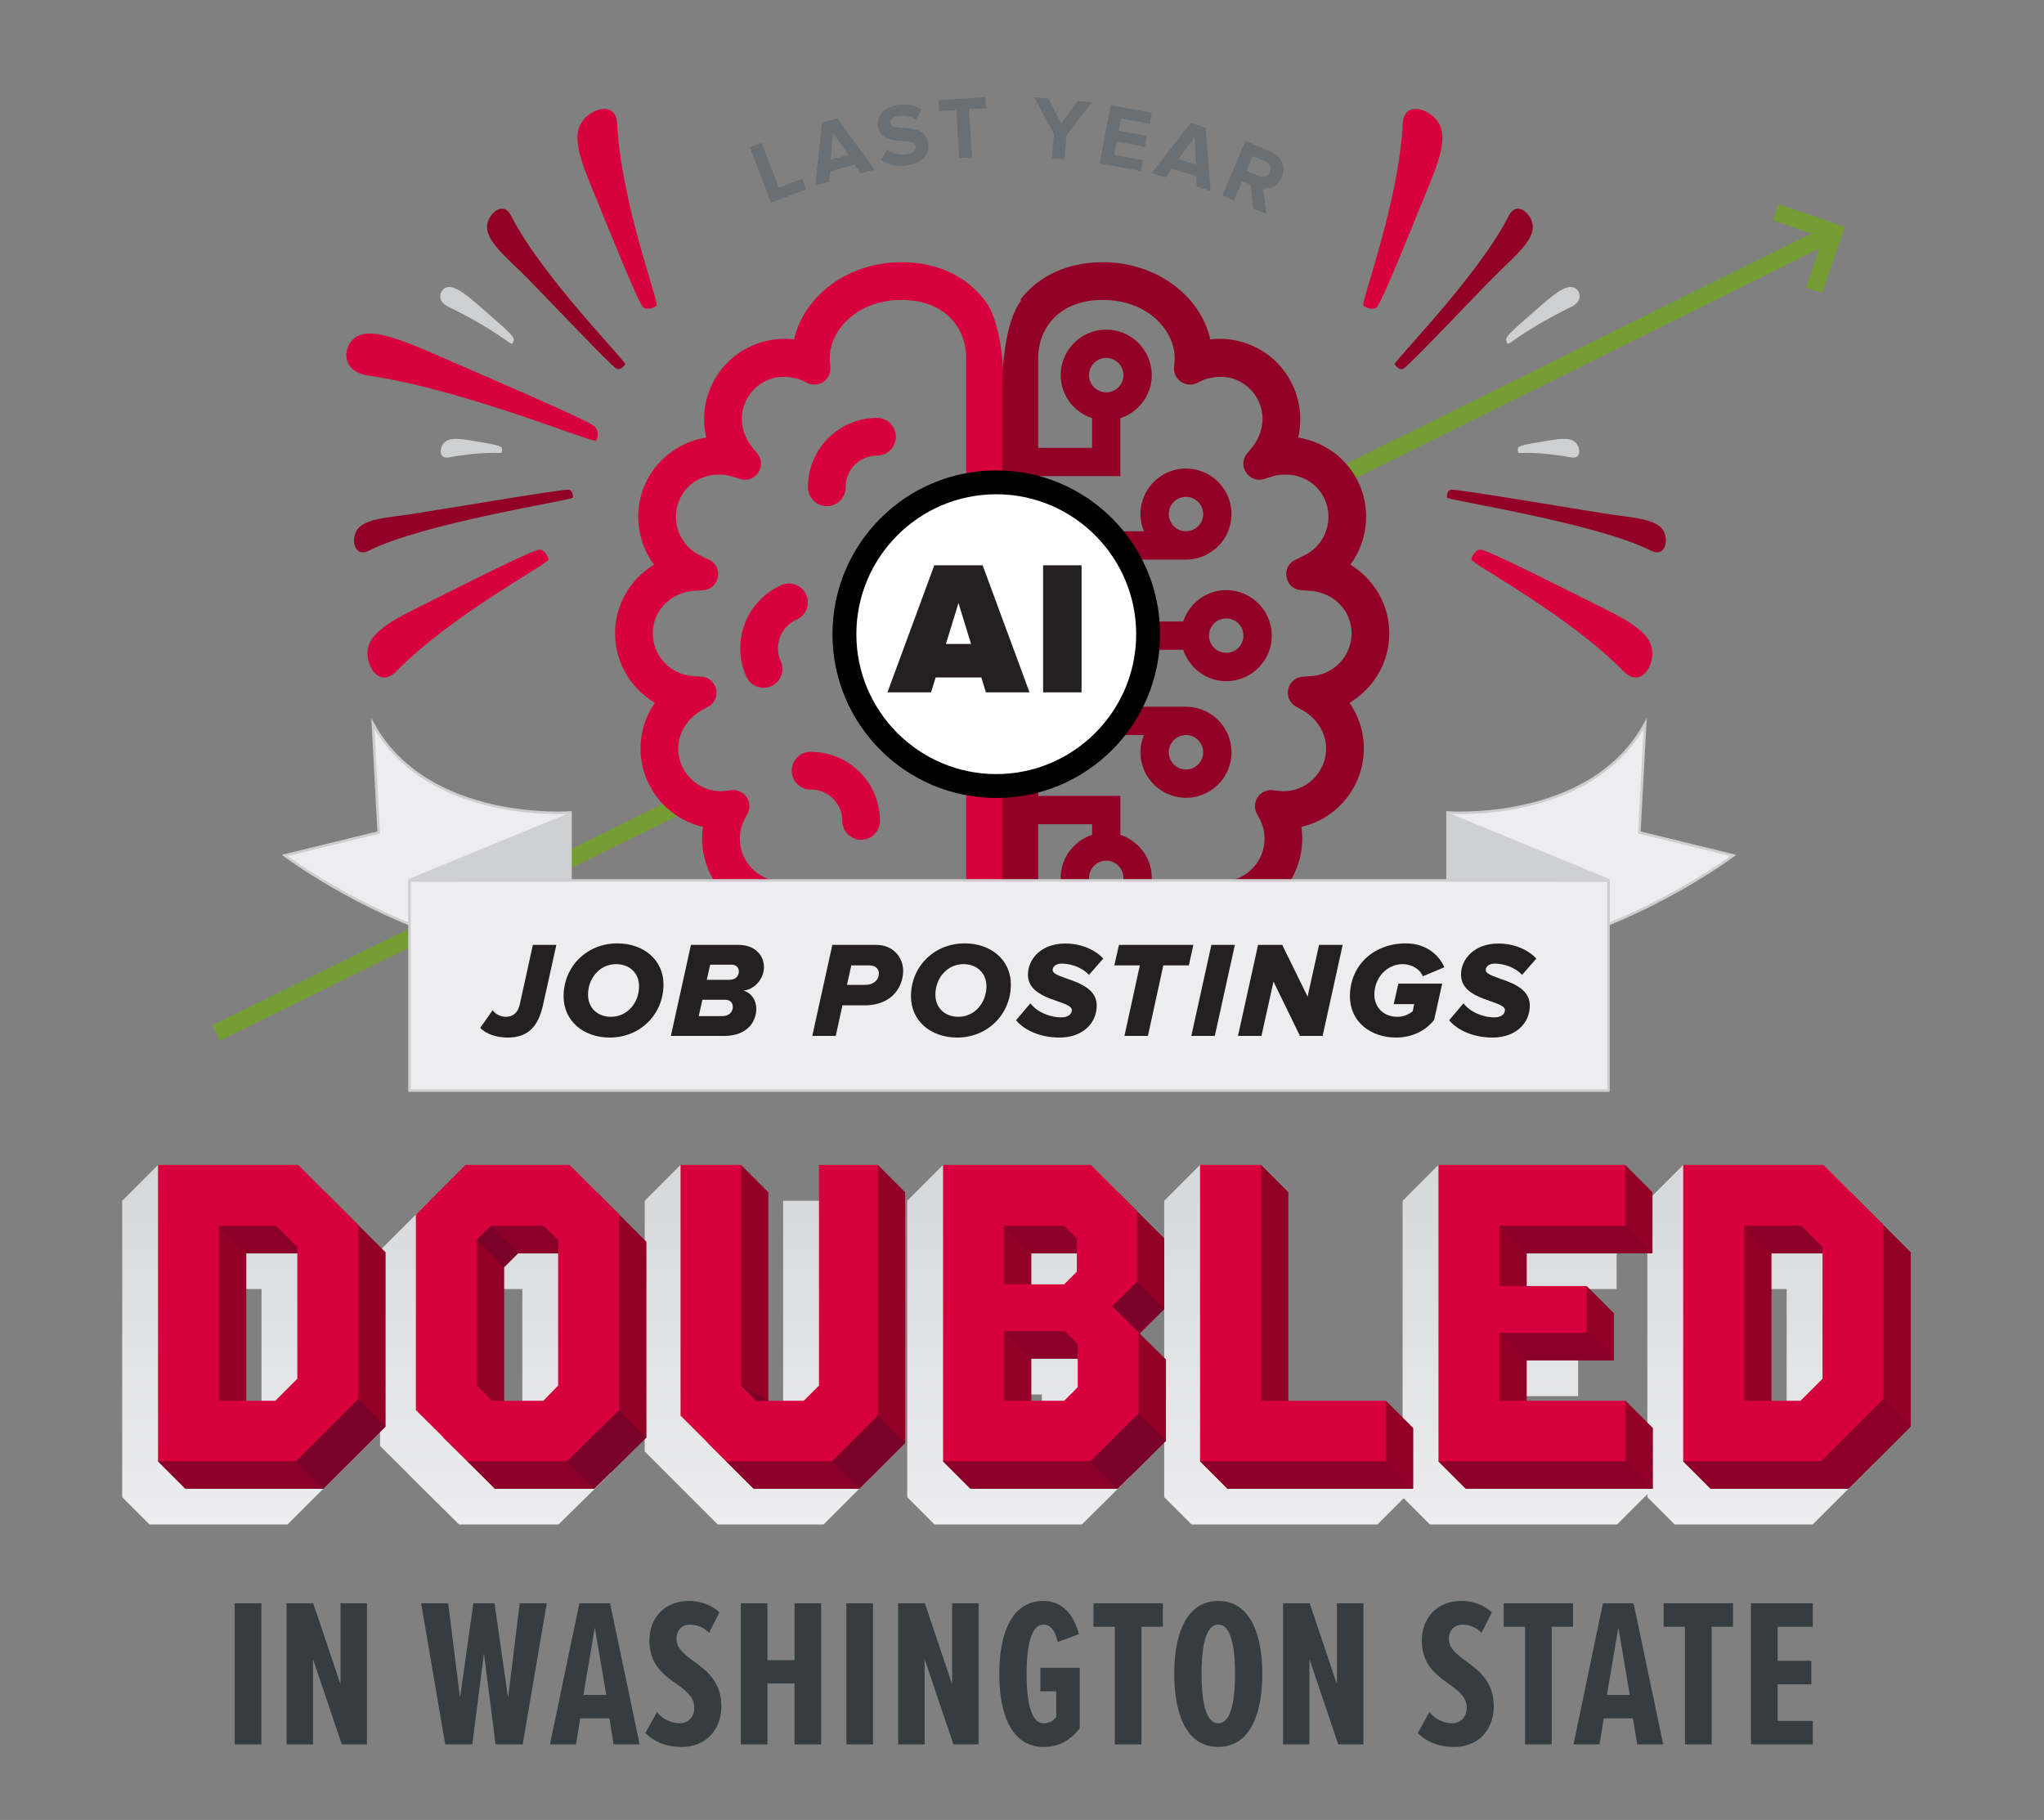<svg xmlns="http://www.w3.org/2000/svg" viewBox="0 0 599 533.33" xmlns:v="https://vecta.io/nano"><rect x="0" y="0" width="599" height="533.33" fill="#808080" stroke="none"/><style><![CDATA[.R{fill:#930025}.S{stroke-miterlimit:10}.T{fill:#d7003d}.U{fill:#ededef}.V{stroke:#ceced0}.W{stroke-width:.757}]]></style><defs><linearGradient id="A" x1="298.528" y1="321.006" x2="298.528" y2="465.989" gradientUnits="userSpaceOnUse"><stop offset="0" stop-color="#d1d3d5"/><stop offset="1" stop-color="#f1f1f3"/></linearGradient><linearGradient id="B" x1="445.322" x2="445.322" href="#A"/><linearGradient id="C" x1="69.157" x2="69.157" href="#A"/><linearGradient id="D" x1="145.158" x2="145.158" href="#A"/><linearGradient id="E" x1="221.844" x2="221.844" href="#A"/><path id="F" d="m165.162,291.936c0-8.599,6.719-15.478,15.758-15.478,7.639,0,13.518,4.799,13.518,12.038,0,8.639-6.719,15.557-15.758,15.557-7.639,0-13.518-4.799-13.518-12.117Zm22.116-2.92c0-3.879-2.799-6.479-6.759-6.479-4.679,0-8.198,4.039-8.198,8.958,0,3.88,2.8,6.479,6.759,6.479,4.68,0,8.198-4.04,8.198-8.959Z"/><path id="G" d="m297.761,298.975l4.2-4.959c1.839,2.439,5.438,4.119,9.078,4.119,2.199,0,3.079-1.159,3.079-2.119,0-2.96-12.878-2.64-12.878-10.398,0-4.52,3.84-9.118,10.919-9.118,4.319,0,8.479,1.56,11.158,4.399l-4.2,4.799c-2.079-2.279-5.398-3.319-8.038-3.319-1.56,0-2.6.84-2.6,1.88,0,2.799,12.918,2.68,12.918,10.397,0,5.239-4.159,9.398-10.918,9.398-5.439,0-10.238-2.039-12.719-5.079Z"/><path id="H" d="M46.311 428.243l8 8h40.45l-8-8h-40.45z"/></defs><path d="m330.694,394.133v-20.722l-10.144-10.144-11.381-11.381h-28.626l3.823-2.5-8-8-10.5,10.5v86.857l8,8h43.18l14.146-14.022v-23.824l-7.693-7.567,7.196-7.196Zm-38.961-16.379h13.342v5.4l-3.722,3.722h-9.619v-9.123Zm13.59,39.276l-3.971,3.971h-9.619v-12.35h13.59v8.379Z" fill="url(#A)"/><path d="m531.839,359.886l-8-8h-24.125c1.705-2.07,3.233-4.075,3.804-5.25,1.56-3.21-10.251-5.25-10.251-5.25l-10.5,10.5v83.807l-8.878-3.011v-3.681l-8-8h-28.976v-11.853h25.561v-13.774l-8-8h-17.561v-9.62h36.852v-17.868l-8-8h-39.674l3.454-2.5-8-8-10.5,10.5v82.21l-7.388-5.096-8-8h-28.604v-61.114l-6.623-6.623,3.417-3.877-12.162-8-10.5,10.5v86.857l8,8h54.472l7.694-7.694,7.694,7.694h54.844l8.878-8.878v.878l8,8h40.449l18.241-18.24v-50.998l-17.619-17.619Zm-8.248,54.66l-6.453,6.455h-8.503v-43.247h14.956v36.792Z" fill="url(#B)"/><path d="M76.883 351.886H58.821l.755-3.001c.618-.961-13.264-7.499-13.264-7.499l-10.5 10.5v86.857l8 8h40.449l18.241-18.24v-50.998l-17.619-17.619-8-8zm-.248 62.66l-6.453 6.455h-8.503v-43.247h14.956v36.792z" fill="url(#C)"/><path d="M156.421 351.886h-30.525l-14.517 14.517v57.326l8 7.935v.065l15.137 15.014h29.16l15.262-15.014v-57.326l-10.888-10.888-11.629-11.629zm-3.351 64.647L148.726 421h-11.479v-39.153l4.094-4.094h11.73v38.779z" fill="url(#D)"/><path d="M229.508 351.886v64.647L225.04 421h-10.364v-61.114l-8-8-7.243-10.5-10.5 10.5v73.456l13.4 13.401 8 8h31.02l13.402-13.401v-73.456l-8-8h-17.247z" fill="url(#E)"/><path d="M54.311 349.386v75.586l-8 3.271 8 8H94.76l18.241-18.24v-50.998l-17.619-17.619H54.31zm40.823 62.66l-6.453 6.455H72.178v-51.247h16.751l6.205 6.205v38.587zm49.262-62.66l-14.517 14.517v57.326l15.137 15.014h29.16l15.262-15.014v-57.326l-14.517-14.517h-30.525zm27.174 64.647l-4.344 4.467h-15.137l-4.342-4.467v-42.686l4.094-4.094h15.511l4.219 4.094v42.686zm169.624-30.4v-20.722l-13.526-13.525h-43.303v76.43l-1.407-1.97-6.593 4.397 8 8h43.18l14.146-14.022v-23.824l-7.693-7.567 7.196-7.196zm-38.961-16.379h17.619l3.722 3.722v9.678l-3.722 3.722h-17.619v-17.123zm21.59 47.276l-3.971 3.971h-17.619v-20.35h17.868l3.722 3.722v12.657zm218.516-65.144h-41.072v75.075l-8 3.782 8 8h40.449l18.241-18.24v-50.998l-17.619-17.619zm-.248 62.66l-6.453 6.455h-16.503v-51.247h16.751l6.205 6.205v38.587zm-291.352-62.66h-2.731v64.647l-4.468 4.467h-13.897l-4.468-4.467v-64.647l-8-8-8.218 6.46 1.707 1.54h-3.232v73.457l13.4 13.4h31.02l13.402-13.4v-73.457l-8-8s-6.499 6.217-6.517 8zm148.638 68.611l.317.503h-22.14v-69.114l-8-8-6.596 6.46.89 1.54h-4.162v74.654l-8 4.203 8 8h54.472V418.5l-8-8-6.781 7.497zm72.826.503h-24.79v-19.853h25.561v-13.774l-8-8-3.659 8h-13.902v-17.62h36.852v-17.868l-8-8-5.308 8h-41.413v76.667l-8 2.189 8 8h54.844v-17.743l-8-8-4.186 8z" class="R"/><path d="M202.458 234.346L63.355 302.702m332.627-164.714l140.171-69.412" fill="none" stroke="#759d33" stroke-width="5" class="S"/><path d="M242.3 148.323l-.002-.003a5.53 5.53 0 0 0 5.527-5.527v-.111c0-5.06 4.115-9.175 9.175-9.175a5.53 5.53 0 0 0 5.527-5.527 5.53 5.53 0 0 0-5.527-5.527l-.403.006v.017c-10.869.216-19.652 9.031-19.809 19.914h-.014v.406a5.53 5.53 0 0 0 5.527 5.527zm-13.342 23.15v.003l-.367.169.005.014c-9.849 4.601-14.307 16.222-10.043 26.232l-.014.006.166.37a5.53 5.53 0 0 0 7.293 2.813 5.53 5.53 0 0 0 2.814-7.293l-.045-.1a9.19 9.19 0 0 1 4.671-12.107 5.53 5.53 0 0 0 2.813-7.293 5.53 5.53 0 0 0-7.293-2.813zm28.905 68.673l.002-.003c-.215-10.869-9.031-19.652-19.914-19.809v-.014h-.406a5.53 5.53 0 0 0-5.527 5.527 5.53 5.53 0 0 0 5.527 5.527h.11c5.06 0 9.175 4.115 9.175 9.175a5.53 5.53 0 0 0 5.526 5.529 5.53 5.53 0 0 0 5.528-5.526l-.005-.406h-.016zm23.504 45.306l1.479-1.02c10.746-7.996 11.356-21.308 11.356-21.308V114.978c0-21.074-5.53-26.815-5.53-26.815-4.947-6.63-13.16-11.317-24.507-11.317-15.55 0-28.55 9.742-31.455 22.623a23.45 23.45 0 0 0-12.184 1.791c-5.779 2.507-10.231 7.113-12.544 12.969-1.756 4.455-2.112 9.34-1.02 14.003-8.009 1.271-15.152 6.641-18.298 14.605-3.051 7.73-1.664 16.283 3.001 22.642-6.851 4.148-11.411 11.679-11.411 20.16 0 8.562 4.674 16.178 11.66 20.304-2.729 3.936-4.192 8.611-4.195 13.401 0 11.187 7.832 20.578 18.303 22.979-.172 1.145-.257 2.302-.257 3.46.015 13.012 10.559 23.556 23.57 23.573a23.38 23.38 0 0 0 3.457-.257c2.642 11.38 12.81 21.747 29.534 21.747 6.673 0 12.785-1.724 17.849-4.663a26.54 26.54 0 0 0 1.19-.73zm-37.896-27.408l-15.658.166c-5.712-.652-10.388-5.419-10.933-11.145-.243-2.565.238-4.996 1.423-7.202l.763-1.418a4.7 4.7 0 0 0-1.934-6.357 4.69 4.69 0 0 0-2.751-.522l-1.6.191a12.58 12.58 0 0 1-1.49.1c-6.967 0-12.624-5.721-12.518-12.71.069-4.599 2.866-8.733 6.873-10.991l1.932-1.086c4.043-2.277 2.678-8.415-1.948-8.763l-2.755-.207a12.55 12.55 0 0 1-11.519-13.497c.05-.632.148-1.26.293-1.877 1.266-5.428 6.215-9.217 11.773-9.59l2.653-.18c4.781-.323 6.058-6.765 1.758-8.885l-2.791-1.376c-6.652-3.283-9.2-11.961-4.693-18.414 3.173-4.54 9.123-6.232 14.412-4.59l2.155.669c4.433 1.374 7.954-3.833 5.03-7.434l-1.431-1.763c-2.686-3.308-3.838-7.744-2.617-11.825 1.205-4.032 4.234-7.122 8.258-8.401 2.15-.683 4.474-.608 6.677-.133 1.586.343 1.584.376 2.493.813l1.313.63a4.7 4.7 0 0 0 6.261-2.225c.352-.742.504-1.563.441-2.382l-.116-1.451c-.033-.42-.066-.843-.066-1.271 0-8.183 8.031-17.018 21.009-17.018 13.11 0 18.98 8.548 18.98 17.018v158.209c0 8.014-7.959 16.667-20.818 16.667l-.003-.006c-12.585 0-19.171-8.385-19.171-16.667 0-.246.022-.492.058-.995l.097-1.492" class="T"/><path d="M407.134 185.639c0-8.484-4.557-16.012-11.411-20.16 4.665-6.359 6.052-14.912 3.001-22.642-3.145-7.962-10.289-13.331-18.298-14.605 1.092-4.663.736-9.548-1.02-14.003-2.313-5.856-6.765-10.463-12.543-12.969-3.894-1.688-8.075-2.288-12.185-1.791-2.904-12.878-15.904-22.623-31.455-22.623-11.097 0-19.174 4.496-24.152 10.894l.151.422s-5.53 5.741-5.53 26.815v148.147s.69 15.865 14.519 23.361c.519.281.918.585 1.26.9 4.586 2.199 9.882 3.461 15.59 3.461 16.725 0 26.89-10.366 29.534-21.747a23.38 23.38 0 0 0 3.457.257c13.012-.017 23.555-10.562 23.571-23.573a23.43 23.43 0 0 0-.257-3.46c10.472-2.402 18.304-11.792 18.304-22.979a23.56 23.56 0 0 0-4.195-13.401c6.984-4.126 11.659-11.742 11.659-20.304zm-62.531 72.534c-.395.759-.576 1.61-.522 2.464l.097 1.492c.036.506.059.749.059.995 0 8.283-6.586 16.667-19.171 16.667-12.859 0-20.818-8.65-20.818-16.667v-21.589h15.794v3.123c-5.314 1.755-9.189 6.713-9.189 12.607 0 7.354 5.983 13.337 13.334 13.337s13.334-5.983 13.334-13.337c0-5.897-3.875-10.853-9.189-12.607v-11.414h-24.084v-17.836h30.98c-.641 1.559-1.006 3.258-1.006 5.043 0 7.354 5.983 13.337 13.334 13.337s13.335-5.983 13.335-13.337a13.35 13.35 0 0 0-13.335-13.334h-43.308V190.42h42.501c1.755 5.317 6.713 9.192 12.608 9.192 7.351 0 13.334-5.983 13.334-13.337a13.35 13.35 0 0 0-13.334-13.334c-5.895 0-10.852 3.872-12.608 9.189h-42.501v-18.151h43.308c7.351 0 13.335-5.983 13.335-13.337a13.35 13.35 0 0 0-13.335-13.334c-7.351 0-13.334 5.983-13.334 13.334.002 1.732.344 3.446 1.006 5.046h-30.98v-16.153h24.084v-16.99c5.318-1.755 9.189-6.713 9.189-12.608 0-7.354-5.983-13.337-13.334-13.337s-13.334 5.983-13.334 13.337c0 5.898 3.875 10.853 9.189 12.608v8.7h-15.794v-26.326c0-8.47 5.87-17.018 18.98-17.018 12.975 0 21.009 8.832 21.009 17.018 0 .431-.036.851-.067 1.271l-.116 1.451a4.7 4.7 0 0 0 4.319 5.048c.819.064 1.64-.089 2.382-.441l1.313-.63c.909-.437.906-.47 2.493-.813 2.203-.478 4.529-.553 6.677.133 4.023 1.28 7.053 4.369 8.257 8.401 1.222 4.085.07 8.517-2.617 11.825l-1.431 1.763c-2.924 3.601.6 8.81 5.03 7.434l2.155-.669c5.29-1.642 11.242.05 14.412 4.59 4.508 6.453 1.96 15.131-4.693 18.414l-2.791 1.376c-4.297 2.12-3.023 8.562 1.758 8.885l2.653.18c5.561.376 10.51 4.165 11.773 9.59a12.55 12.55 0 0 1-9.349 15.081c-.617.145-1.245.243-1.877.293l-.003.003-2.755.207c-4.626.348-5.992 6.486-1.948 8.763l1.932 1.086c4.007 2.258 6.804 6.392 6.873 10.991.105 6.989-5.552 12.71-12.519 12.71-.498-.004-.995-.037-1.49-.1l-1.6-.191a4.7 4.7 0 0 0-5.206 4.128 4.69 4.69 0 0 0 .522 2.751l.762 1.418c1.185 2.205 1.667 4.637 1.423 7.202-.544 5.723-5.22 10.493-10.933 11.145l-14.973-.04zm-20.42-5.951a5.05 5.05 0 0 1 5.043 5.043 5.06 5.06 0 0 1-5.043 5.046 5.06 5.06 0 0 1-5.044-5.046 5.05 5.05 0 0 1 5.044-5.043zm18.325-31.773a5.05 5.05 0 0 1 5.043-5.043 5.05 5.05 0 0 1 5.044 5.043 5.06 5.06 0 0 1-5.044 5.046 5.06 5.06 0 0 1-5.043-5.046zm11.798-34.177a5.05 5.05 0 0 1 5.043-5.044 5.05 5.05 0 0 1 5.043 5.044 5.06 5.06 0 0 1-5.043 5.046 5.06 5.06 0 0 1-5.043-5.046zm-11.798-35.631a5.05 5.05 0 0 1 5.043-5.043 5.05 5.05 0 0 1 5.044 5.043 5.06 5.06 0 0 1-5.044 5.046 5.06 5.06 0 0 1-5.043-5.046zm-23.369-40.707a5.06 5.06 0 0 1 5.044-5.046 5.06 5.06 0 0 1 5.043 5.046 5.05 5.05 0 0 1-5.043 5.044 5.05 5.05 0 0 1-5.044-5.044z" class="R"/><path d="m167.19,238.101s-41.877,3.236-57.907-26.015l1.706,31.861-27.553,6.742s41.877,31.434,83.754,29.616v-42.203Z" class="S U V W"/><path d="M119.615 257.64l47.575-19.539v19.918l-47.575-.379z" fill="#ced0d2"/><path d="m424.204,238.101s41.877,3.236,57.907-26.015l-1.706,31.861,27.553,6.742s-41.877,31.434-83.754,29.616v-42.203Z" class="S U V W"/><path d="M471.747 257.639l-47.543-19.538v19.918l47.543-.38z" fill="#ced0d2"/><path d="M119.994 258.019h351.373v61.564H119.994z" class="S U V W"/><g fill="#241f20"><path d="m140.724,301.215l3.639-5.159c.8,1.08,2.28,1.92,3.88,1.92,2.239,0,3.6-1.4,4.079-3.64l3.839-17.438h6.879l-3.879,17.518c-1.439,6.599-4.56,9.638-10.398,9.638-2.959,0-6.159-.88-8.038-2.839Z"/><use href="#F"/><path d="M196.603 303.574l5.879-26.676H216.4c4.999 0 7.479 3.2 7.479 6.52 0 3.479-2.84 6.599-6.039 6.879 2.52.68 3.799 3.039 3.799 5.318 0 3.64-2.52 7.959-9.398 7.959h-15.637zm18.156-8.519c0-1.2-.84-2.08-2.199-2.08h-6.719l-1.08 4.8h6.879c1.96 0 3.119-1.2 3.119-2.72zm1.76-10.438c0-1.08-.84-1.92-2.079-1.92h-6.319l-1 4.439h6.6c2.119 0 2.799-1.319 2.799-2.52zm21.523 18.957l5.879-26.676h12.918c4.679 0 7.838 3.439 7.838 7.639 0 3.92-2.599 10.078-11.397 10.078h-6.399l-1.959 8.959h-6.879zm15.597-14.957c2.2 0 3.92-1.36 3.92-3.32 0-1.479-1.12-2.399-2.76-2.399h-5.319l-1.279 5.72h5.438z"/><use href="#F" x="101.799"/><use href="#G"/><path d="M329.519 303.574l4.519-20.677h-7.479l1.36-5.999h21.796l-1.319 5.999h-7.479l-4.519 20.677h-6.879zm19.601 0l5.879-26.676h6.879l-5.879 26.676h-6.879zm31.836 0l-7.758-15.917-3.52 15.917h-6.879l5.879-26.676h7.079l7.438 15.158 3.359-15.158h6.919l-5.879 26.676h-6.64zm14.643-11.638c0-8.839 6.759-15.478 16.438-15.478 6.039 0 9.759 3.56 11.238 6.999l-6.319 2.639c-.68-1.919-3.079-3.559-5.919-3.559-4.519 0-8.278 3.919-8.278 8.958 0 3.439 2.439 6.479 6.759 6.479 1.8 0 3.279-.681 4.479-1.601l.439-2.119h-5.999l1.36-5.999h12.838l-2.36 10.638c-2.56 3.24-6.519 5.159-11.158 5.159-7.318 0-13.518-4.519-13.518-12.117z"/><use href="#G" x="126.918"/></g><circle cx="291.958" cy="185.846" r="44.5" fill="#fff"/><path d="m291.958,144.846c22.607,0,41,18.393,41,41s-18.393,41-41,41-41-18.393-41-41,18.393-41,41-41m0-7c-26.51,0-48,21.49-48,48s21.49,48,48,48,48-21.49,48-48-21.49-48-48-48h0Z"/><path d="M288.922 202.892l-1.34-4.353h-13.394l-1.34 4.353h-12.78l13.729-37.226h14.176l13.729 37.226h-12.781zm-8.037-26.175l-3.684 11.998h7.367l-3.684-11.998zm24.799 26.175v-37.226h11.274v37.226h-11.274z" fill="#241f20"/><path d="M68.788 469.842h7.811v41.352h-7.811v-41.352zm22.94 16.367v24.984h-7.75v-41.352h7.812l7.997 23.744v-23.744h7.75v41.352h-7.377l-8.432-24.984zm50.093-1.674l-3.409 26.658h-7.936l-7.067-41.352h7.936l3.472 27.713 3.905-27.713h6.2l3.968 27.713 3.41-27.713h7.936l-7.068 41.352h-7.936l-3.41-26.658zm36.768 19.033h-8.555l-1.24 7.625h-7.626l8.618-41.352h8.988l8.68 41.352h-7.625l-1.24-7.625zm-7.625-6.883h6.695l-3.348-19.715-3.348 19.715zm21.575 5.023c1.674 2.17 4.34 3.286 6.696 3.286 2.479 0 4.215-1.86 4.215-4.526 0-3.224-2.418-4.96-5.207-7.005-3.658-2.604-7.936-5.58-7.936-12.771 0-6.2 4.215-11.531 11.531-11.531 3.471 0 6.695 1.178 8.989 3.348l-3.038 6.014c-1.611-1.674-3.533-2.418-5.642-2.418-2.294 0-3.905 1.674-3.905 4.154 0 2.727 2.293 4.525 4.959 6.509 3.782 2.728 8.184 6.014 8.184 13.206 0 6.943-4.525 11.965-11.594 11.965-4.525 0-7.997-1.426-10.662-4.092l3.409-6.138zm40.299-8.37h-7.936v17.855h-7.812v-41.352h7.812v16.677h7.936v-16.677h7.812v41.352h-7.812v-17.855zm15.19-23.496h7.812v41.352h-7.812v-41.352zm22.94 16.367v24.984h-7.75v-41.352h7.812l7.997 23.744v-23.744h7.75v41.352h-7.378l-8.432-24.984zm34.843-17.049c5.766 0 8.99 4.401 10.354 9.732l-6.199 2.295c-.682-2.852-1.736-5.084-4.154-5.084-3.1 0-4.959 4.525-4.959 14.445 0 9.857 1.859 14.445 4.959 14.445 1.736 0 2.914-.683 3.721-1.86v-7.501h-4.65v-6.883h11.531v17.731c-2.728 3.472-5.951 5.456-10.602 5.456-8.928 0-12.957-8.742-12.957-21.389s4.029-21.389 12.957-21.389zm20.895 7.563h-6.262v-6.881h20.334v6.881h-6.262v34.471h-7.811v-34.471zm30.318-7.563c9.051 0 12.895 9.237 12.895 21.389s-3.844 21.389-12.895 21.389c-9.114 0-12.896-9.238-12.896-21.389s3.782-21.389 12.896-21.389zm0 6.943c-3.658 0-4.898 6.199-4.898 14.445 0 8.121 1.24 14.445 4.898 14.445s4.896-6.324 4.896-14.445c0-8.246-1.239-14.445-4.896-14.445zm26.721 10.106v24.984h-7.749v-41.352h7.812l7.998 23.744v-23.744h7.749v41.352h-7.378l-8.432-24.984zm35.154 15.499c1.674 2.17 4.34 3.286 6.695 3.286 2.48 0 4.216-1.86 4.216-4.526 0-3.224-2.417-4.96-5.208-7.005-3.657-2.604-7.936-5.58-7.936-12.771 0-6.2 4.217-11.531 11.531-11.531 3.473 0 6.696 1.178 8.99 3.348l-3.038 6.014a7.56 7.56 0 0 0-5.642-2.418c-2.294 0-3.906 1.674-3.906 4.154 0 2.727 2.295 4.525 4.961 6.509 3.781 2.728 8.183 6.014 8.183 13.206 0 6.943-4.525 11.965-11.593 11.965-4.525 0-7.998-1.426-10.664-4.092l3.41-6.138zm28.025-24.985h-6.262v-6.881h20.335v6.881h-6.262v34.471h-7.812v-34.471zm31.62 26.845h-8.556l-1.24 7.625h-7.626l8.618-41.352h8.989l8.68 41.352h-7.625l-1.24-7.625zm-7.626-6.883h6.696l-3.349-19.715-3.348 19.715zm22.878-19.962h-6.262v-6.881h20.336v6.881h-6.262v34.471h-7.812v-34.471zm19.345-6.881h18.103v6.881h-10.291v9.982h9.857v6.881h-9.857v10.726h10.291v6.882h-18.103v-41.352z" fill="#353d40"/><path d="M225.94 59.388l-6.178-16.203 3.449-1.314 5.02 13.166 6.851-2.612 1.158 3.037-10.3 3.927zm26.327-8.575l-1.797-2.559-7.179 1.942-.287 3.121-4.066 1.101 1.947-18.494 4.468-1.209 10.98 14.997-4.066 1.101zm-8.184-11.929l-.662 7.91 5.222-1.412-4.56-6.498zm14.253 7.994l1.529-3.091a7.61 7.61 0 0 0 5.813 1.434c2.002-.322 2.828-1.403 2.671-2.379-.487-3.028-10.008.638-11.046-5.804-.459-2.849 1.624-5.607 5.653-6.257 2.721-.438 5.111.02 7.058 1.312l-1.598 2.995c-1.593-1.06-3.535-1.353-5.28-1.071-1.565.253-2.327 1.086-2.161 2.112.438 2.721 9.975-.685 11.004 5.706.505 3.131-1.348 5.852-5.968 6.596-3.285.529-5.824-.193-7.676-1.554zm22.796-.541l-.901-14.06-5.059.325-.208-3.243 13.8-.885.208 3.242-5.032.323.901 14.06-3.709.237zm27.131.01l.604-7.073-5.786-10.777 4.197.358 3.708 7.312 4.842-6.581 4.197.358-7.479 9.645-.604 7.073-3.679-.314zm14.007 1.514l3.206-17.048 12.063 2.269-.601 3.195-8.435-1.586-.678 3.604 8.256 1.553-.601 3.194-8.256-1.553-.726 3.859 8.435 1.586-.602 3.195-12.063-2.269zm28.447 6.85l-.18-3.121-7.127-2.13-1.888 2.503-4.037-1.206 11.396-14.699 4.436 1.325 1.438 18.534-4.037-1.206zm-.676-14.452l-4.729 6.377 5.184 1.549-.455-7.926zm17.213 20.849l-.744-7.001-2.491-1.05-2.395 5.677-3.401-1.434 6.737-15.979 7.475 3.152c3.33 1.403 4.447 4.442 3.194 7.413-1.191 2.826-3.601 3.589-5.497 3.269l1.027 7.6-3.905-1.646zm4.901-10.687c.565-1.342-.121-2.591-1.486-3.166L367.1 45.75l-1.818 4.312 3.569 1.505c1.365.576 2.739.196 3.305-1.146z" fill="#696f73"/><path d="M520.416 62.2l17.031 5.824-5.824 17.032" fill="none" stroke="#759d33" stroke-width="5" class="S"/><path d="M465.215 175.906c11.883 5.917 20.201 9.652 18.896 17.08-.53 3.018-2.61 6.003-5.395 5.514-.812-.143-1.796-.676-2.718-1.555-16.206-16.726-45.019-31.839-44.815-32.999s1.383-3.108 2.892-2.843c2.786.489 23.328 10.919 31.141 14.803zM416.941 58.83c4.924-12.052 8.64-20.181 2.767-24.958-2.386-1.941-5.902-2.868-7.648-.721-.509.626-.889 1.657-.993 2.909-1.002 22.974-12.436 52.775-11.519 53.521s3.079 1.464 4.025.301c1.747-2.148 10.127-23.133 13.369-31.053z" class="T"/><path d="M473.057 150.899c8.464 1.132 14.304 1.676 15.054 6.47.305 1.947-.341 4.197-2.138 4.478-.524.082-1.234-.038-1.978-.382-15.813-8.166-59.819-14.885-59.936-15.633s.196-2.18 1.17-2.332c1.798-.281 42.266 6.658 47.829 7.399z" class="R"/><path d="M448.661 92.111c6.329-5.533 10.594-9.475 13.174-7.484a2.73 2.73 0 0 1 .45 3.916c-.327.423-.868.874-1.529 1.231-14.427 7.138-18.444 11.279-18.847 10.968s-.802-1.294-.196-2.08c1.12-1.451 2.789-2.913 6.948-6.551zm2.851 37.383c5.621-.953 9.452-1.762 10.879 1.146.58 1.181.613 2.744-.477 3.278-.318.156-.794.22-1.337.148-11.699-2.077-15.394-.983-15.617-1.437s-.306-1.428.284-1.718c1.091-.535 2.574-.788 6.268-1.417z" fill="#cdcfd1"/><path d="M439.407 79.526c6.769-6.507 11.593-10.787 9.141-15.525-.996-1.925-3.031-3.5-4.808-2.581-.518.268-1.069.836-1.506 1.625-8.712 17.522-33.903 42.951-33.521 43.691s1.591 1.805 2.553 1.307c1.777-.92 23.688-24.243 28.14-28.517z" class="R"/><path d="M133.317 106.366c-15.709-6.849-26.407-11.899-30.597-6.059-1.702 2.372-1.897 6.103 1.128 8.274.882.633 2.214 1.173 3.741 1.44 27.762 3.889 66.413 20.012 67.067 19.1s.951-3.188-.687-4.364c-3.026-2.171-30.329-13.884-40.652-18.39zm-6.597 69.54c-11.883 5.917-20.201 9.652-18.896 17.08.53 3.018 2.61 6.003 5.395 5.514.812-.143 1.796-.676 2.718-1.555 16.206-16.726 45.019-31.839 44.815-32.999s-1.383-3.108-2.892-2.843c-2.786.489-23.328 10.919-31.141 14.803zM174.994 58.83c-4.924-12.052-8.64-20.181-2.767-24.958 2.386-1.941 5.902-2.868 7.648-.721.509.626.889 1.657.993 2.909 1.002 22.974 12.436 52.775 11.519 53.521s-3.079 1.464-4.025.301c-1.747-2.148-10.127-23.133-13.369-31.053z" class="T"/><path d="M118.878 150.899c-8.464 1.132-14.304 1.676-15.054 6.47-.305 1.947.341 4.197 2.138 4.478.524.082 1.234-.038 1.978-.382 15.813-8.166 59.819-14.885 59.936-15.633s-.196-2.18-1.17-2.332c-1.798-.281-42.266 6.658-47.829 7.399z" class="R"/><path d="M143.274 92.111c-6.329-5.533-10.594-9.475-13.174-7.484a2.73 2.73 0 0 0-.45 3.916c.327.423.868.874 1.529 1.231 14.427 7.138 18.444 11.279 18.847 10.968s.802-1.294.196-2.08c-1.12-1.451-2.789-2.913-6.948-6.551zm-2.851 37.383c-5.621-.953-9.452-1.762-10.879 1.146-.58 1.181-.613 2.744.477 3.278.318.156.794.22 1.337.148 11.699-2.077 15.394-.983 15.617-1.437s.306-1.428-.284-1.718c-1.091-.535-2.574-.788-6.268-1.417z" fill="#cdcfd1"/><path d="M152.528 79.526c-6.769-6.507-11.593-10.787-9.141-15.525.996-1.925 3.031-3.5 4.808-2.581.518.268 1.069.836 1.506 1.625 8.712 17.522 33.903 42.951 33.521 43.691s-1.591 1.805-2.553 1.307c-1.777-.92-23.688-24.243-28.14-28.517z" class="R"/><path d="M105.002 410.003l-18.241 18.239H46.312v-86.857h41.072l17.619 17.619v50.998zm-40.823-50.75v51.246h16.503l6.453-6.455v-38.587l-6.204-6.204H64.18zm117.259 53.976l-15.262 15.014h-29.16l-15.137-15.014v-57.326l14.517-14.517h30.525l14.517 14.517v57.326zm-22.087-53.975H143.84l-4.094 4.094v42.685l4.342 4.467h15.137l4.344-4.467v-42.685l-4.219-4.094zm97.904 55.588l-13.402 13.4h-31.02l-13.4-13.4v-73.457h17.743v64.647l4.467 4.467h13.897l4.467-4.467v-64.647h17.248v73.457zm75.939-39.209l-7.196 7.196 7.693 7.568v23.824l-14.146 14.022h-43.18v-86.857h43.303l13.526 13.526v20.722zm-38.961-16.379v17.123h17.619l3.722-3.722v-9.678l-3.722-3.722h-17.619zm0 30.897v20.35h17.619l3.971-3.971v-12.657l-3.722-3.722h-17.868zm75.321 20.349h36.604v17.743h-54.472v-86.857h17.868V410.5zm106.712-51.246h-36.852v17.619h25.561v13.774h-25.561V410.5h36.976v17.743h-54.843v-86.857h54.72v17.868zm75.692 50.749l-18.241 18.239h-40.449v-86.857h41.072l17.619 17.619v50.998zm-40.823-50.75v51.246h16.503l6.453-6.455v-38.587l-6.204-6.204h-16.751z" class="T"/><g fill="#8a0028"><use href="#H"/><path d="M72.179 367.253l-8-7.999H80.93l6.205 6.204v1.795H72.179zm79.661 0l-8-7.999h15.511l4.219 4.093v3.906h-11.73zm-6.824 68.99l-8-8h29.159l8.001 8h-29.16zm67.817-8l8 8h31.02l-8-8h-31.02zm63.532 0l8 8h43.18l-8-8h-43.18zm25.868-30.093l-8-8h17.868l3.722 3.722v4.278h-13.59zm0-30.897l-8-7.999h17.619l3.723 3.722v4.277h-13.342zm57.453 68.99l-8-8h54.472l8 8h-54.472zm61.859-8l8 8h54.844l-8-8h-54.844z"/><use href="#H" x="446.956"/><path d="M511.135 359.254l8 7.999h14.955v-1.795l-6.204-6.204h-16.751z"/></g><path d="M86.763 428.241L105.004 410l8 8-18.241 18.241zm52.985-64.896l4.094-4.094 8 8-4.094 4.094zm26.427 64.898l8.001 8 15.262-15.015-8-7.999-15.263 15.014zm77.68-.002l13.401-13.401 8 8-13.401 13.401zm-26.679-22.208l8 4.467h-3.533l-4.467-4.467zm108.822-23.204l7.196-7.196 8 8-7.503 6.763-7.693-7.567zm-6.453 45.414l8 8 14.146-14.023-8-8-14.146 14.023z" fill="#7a012a"/><path d="M533.716 428.239l18.241-18.241 8 8-18.241 18.241zm-94.303-37.592l8 8h25.561l-8-8h-25.561zm0-31.393l8 7.999h36.853l-8-7.999h-36.853z" fill="#8a0028"/></svg>
